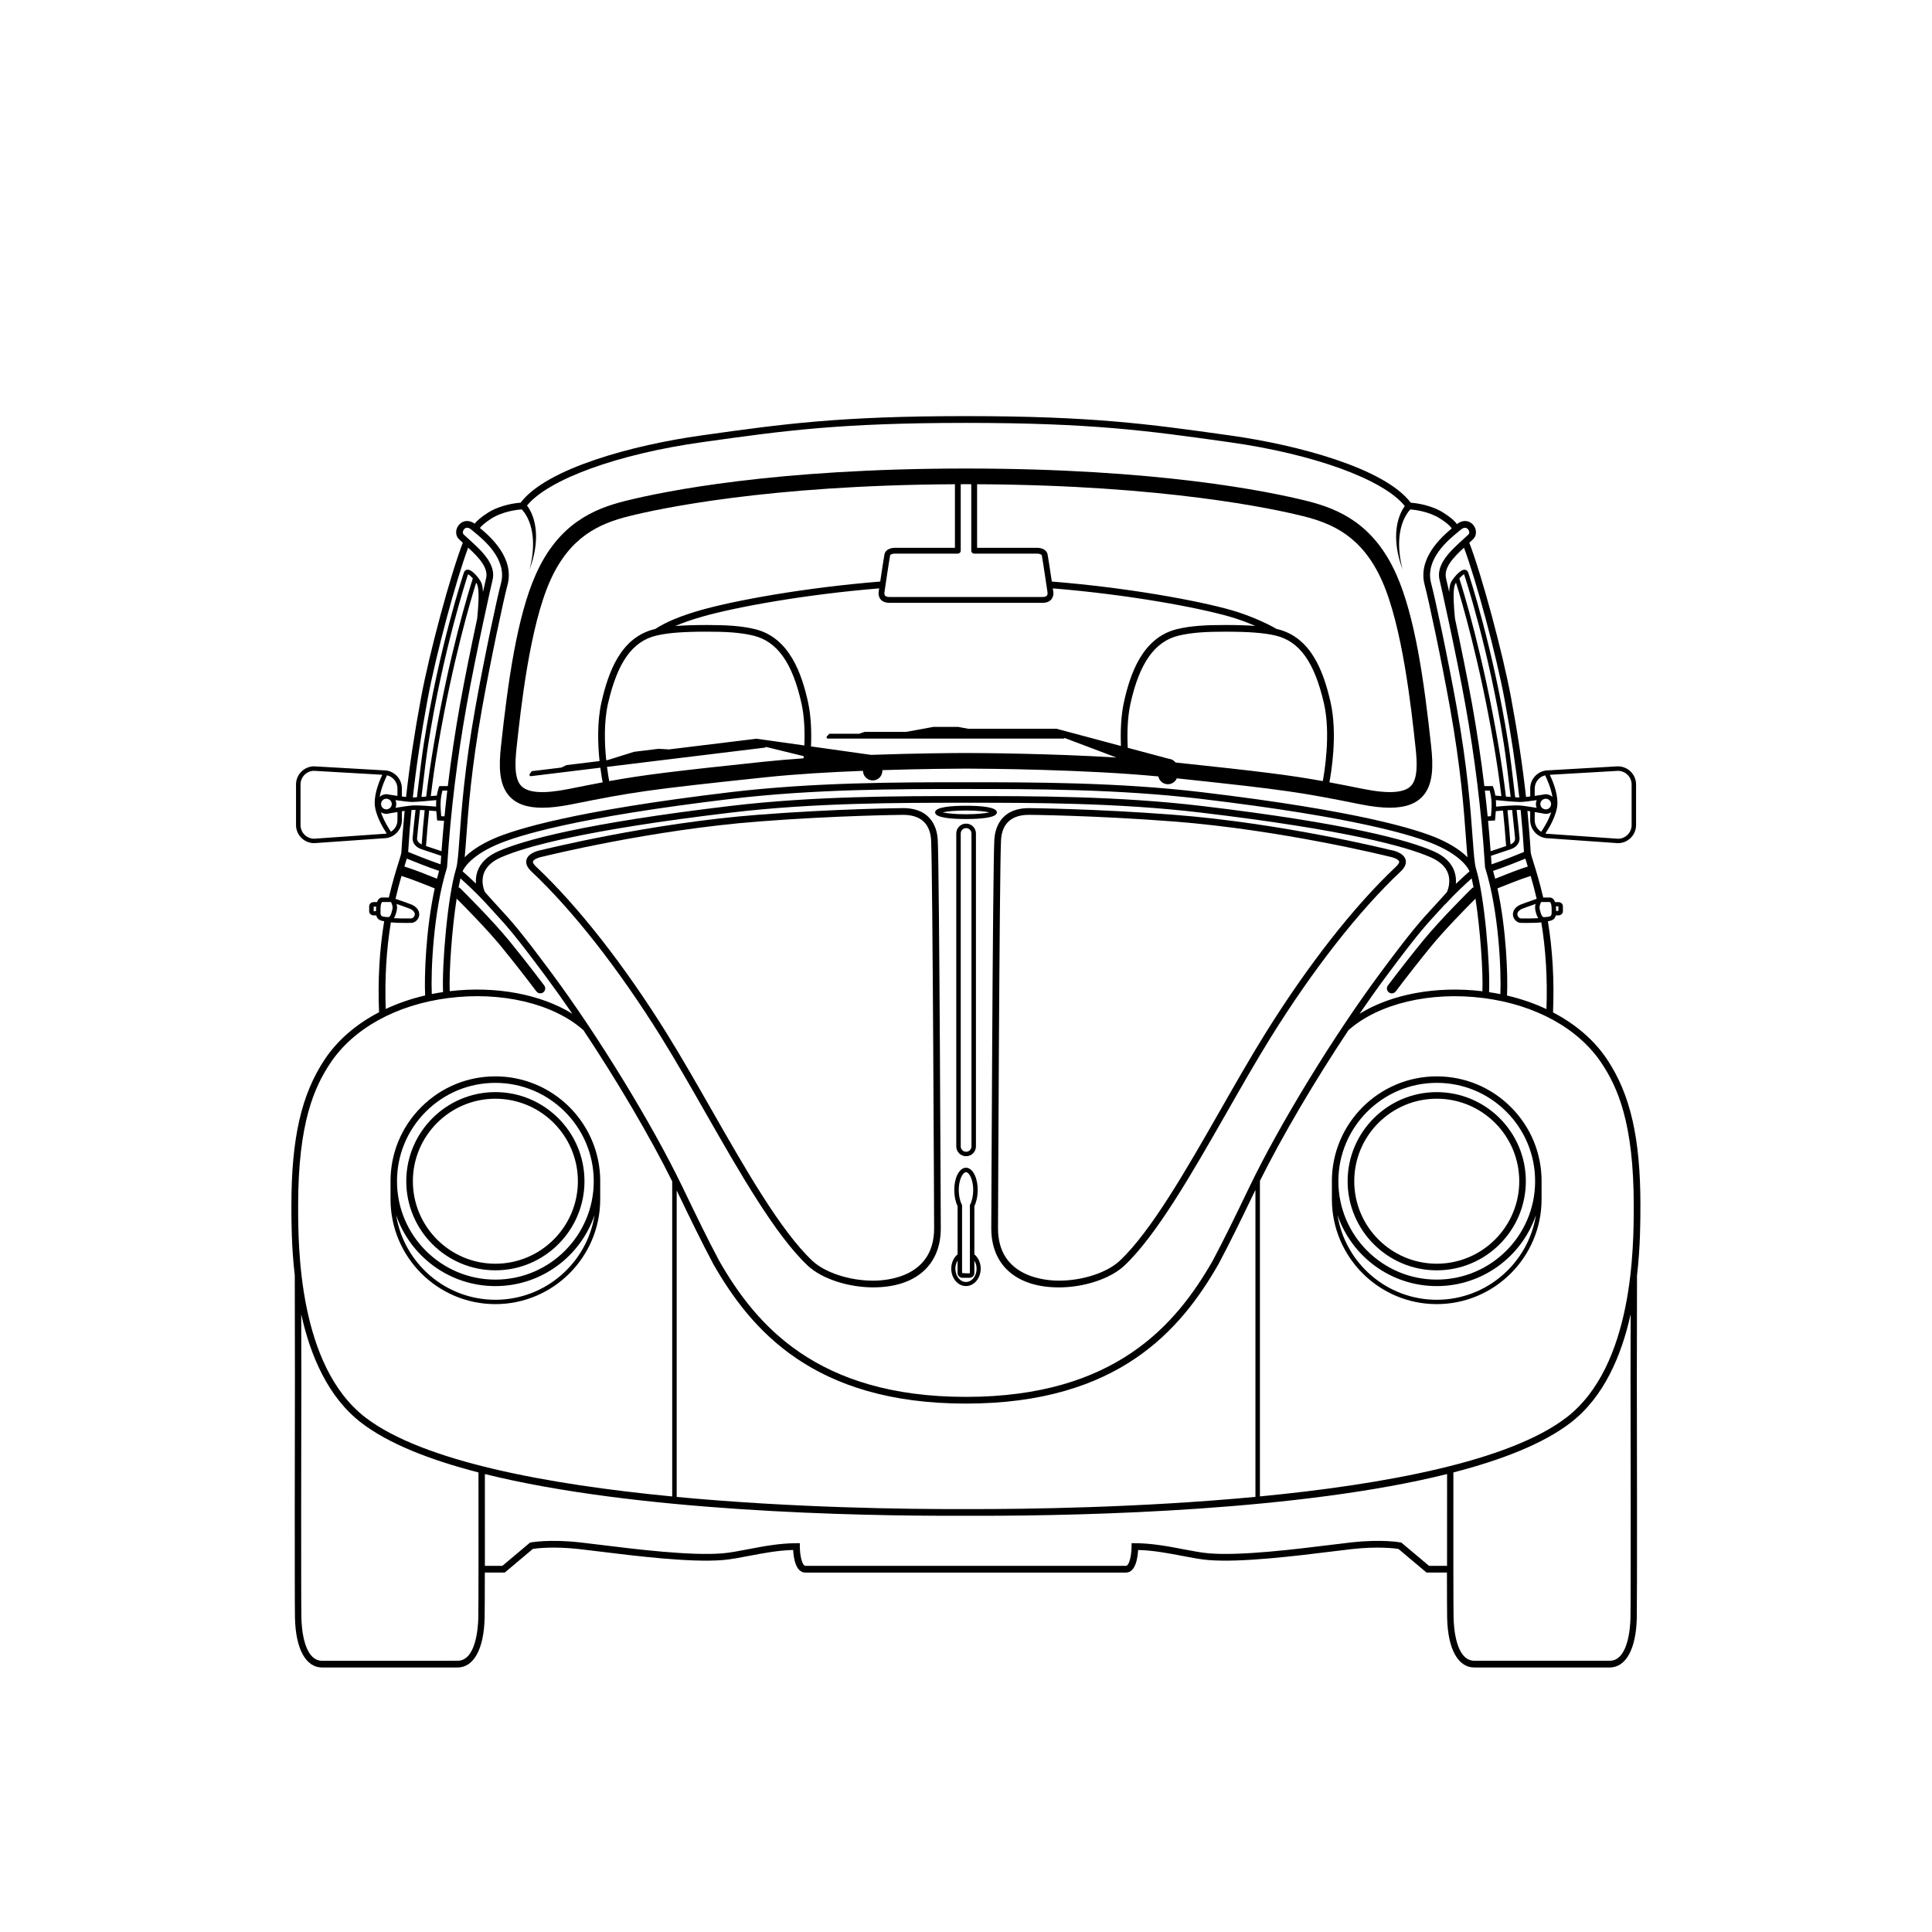 <?xml version="1.0" encoding="UTF-8"?>
<!-- Uploaded to: SVG Repo, www.svgrepo.com, Generator: SVG Repo Mixer Tools -->
<svg fill="#000000" width="800px" height="800px" version="1.1" viewBox="144 144 512 512" xmlns="http://www.w3.org/2000/svg">
 <g>
  <path d="m402.22 463.64c0.539-1.098 0.852-2.551 0.879-4.109 0.027-1.523-0.246-2.984-0.77-4.113-0.582-1.25-1.406-1.949-2.344-1.965-0.914 0.02-1.738 0.715-2.324 1.965-0.523 1.125-0.797 2.586-0.77 4.113 0.027 1.559 0.34 3.008 0.879 4.109v12.777c-1.043 0.855-1.68 2.262-1.68 3.789 0 2.547 1.75 4.617 3.902 4.617s3.902-2.07 3.902-4.617c0-1.523-0.637-2.93-1.68-3.785zm-3.481-7.723c0.371-0.793 0.844-1.27 1.246-1.281 0.422 0.008 0.898 0.484 1.266 1.281 0.445 0.953 0.684 2.262 0.66 3.59-0.023 1.418-0.32 2.773-0.812 3.715l-0.066 0.129v18.008c0 0.047-0.035 0.082-0.082 0.082h-0.957l-1.039-0.082v-18.008l-0.066-0.129c-0.492-0.941-0.785-2.297-0.812-3.715-0.02-1.328 0.219-2.637 0.664-3.59zm4.07 24.289c0 1.945-1.262 3.531-2.816 3.531-1.555 0-2.816-1.586-2.816-3.531 0-0.789 0.227-1.516 0.594-2.117v3.273c0 0.699 0.566 1.266 1.266 1.266h1.914c0.699 0 1.266-0.566 1.266-1.266v-3.269c0.367 0.598 0.594 1.324 0.594 2.113z"/>
  <path d="m524.75 480.65c13.02 0 23.613-10.594 23.613-23.613 0-13.023-10.594-23.613-23.613-23.613-13.02 0-23.617 10.594-23.617 23.613 0.004 13.02 10.598 23.613 23.617 23.613zm0.004-45.48c12.055 0 21.863 9.809 21.863 21.863 0 12.055-9.809 21.863-21.863 21.863s-21.863-9.809-21.863-21.863c-0.004-12.055 9.805-21.863 21.863-21.863z"/>
  <path d="m544.4 437.39c-5.25-5.25-12.227-8.141-19.648-8.141-15.324 0-27.789 12.465-27.793 27.789 0 0.074 0.004 0.152 0.008 0.227v4.555c0 15.32 12.465 27.785 27.781 27.785 15.32 0 27.785-12.465 27.785-27.785v-4.457h-0.004c0-0.109 0.008-0.219 0.008-0.328 0.004-7.414-2.887-14.395-8.137-19.645zm-19.648-6.422c6.965 0 13.512 2.711 18.438 7.637 4.922 4.926 7.637 11.473 7.633 18.434 0 14.375-11.695 26.07-26.07 26.07s-26.07-11.695-26.07-26.07c-0.004-14.375 11.695-26.07 26.07-26.07zm-0.004 57.484c-13.258 0-24.277-9.738-26.293-22.438 3.742 10.934 14.113 18.816 26.297 18.816s22.555-7.883 26.293-18.816c-2.019 12.699-13.043 22.438-26.297 22.438z"/>
  <path d="m515.18 374.96c1.176-1.105 1.613-2.18 1.297-3.199-0.586-1.898-3.57-2.453-4.082-2.527-0.281-0.07-28.578-7.098-57.352-9.312-20.895-1.609-38.18-1.758-38.355-1.758-7.91 0-9.055 5.898-9.184 8.438-0.434 8.727-0.801 101.98-0.805 102.93 0 9.793 6.703 15.641 17.926 15.641 6.695 0 13.66-2.312 17.332-5.758 8.527-8.004 17.98-24.559 27.121-40.566 3.859-6.762 7.852-13.75 11.652-19.871 11.199-18.023 23.434-33.652 34.449-44.012zm-35.957 43.074c-3.82 6.144-7.82 13.152-11.688 19.926-9.074 15.895-18.461 32.332-26.793 40.152-3.363 3.156-9.84 5.273-16.113 5.273-3.789 0-16.148-1-16.148-13.859 0.004-0.941 0.371-94.156 0.801-102.84 0.152-3.078 1.559-6.746 7.398-6.746 0.172 0 17.398 0.148 38.227 1.754 28.617 2.203 56.773 9.195 57.137 9.281 1 0.156 2.551 0.715 2.738 1.312 0.09 0.297-0.215 0.812-0.816 1.379-11.125 10.461-23.465 26.219-34.742 44.371z"/>
  <path d="m278.95 354.96c1.871 2.086 4.734 3.098 8.754 3.098 2.207 0 4.766-0.297 7.82-0.91 16.328-3.266 19.633-3.812 51.375-7.164 7.945-0.84 17.203-1.371 25.789-1.707l0.031 0.281c0.172 1.41 1.461 2.414 2.871 2.246 1.355-0.164 2.328-1.363 2.246-2.711 10.578-0.336 19.383-0.391 22.176-0.402 5.223 0.016 31.375 0.191 50.965 2.074 0.234 1.18 1.277 2.066 2.527 2.066 1.059 0 1.969-0.645 2.363-1.562 29.203 3.098 32.789 3.707 48.637 6.875 3.055 0.613 5.613 0.91 7.82 0.91 4.019 0 6.883-1.012 8.754-3.098 2.836-3.16 2.731-8.219 2.191-13.207-1.844-17.027-4.234-34.324-9.234-45.527-5.984-13.414-15.293-17.355-23.609-19.441-10.324-2.59-39.801-8.613-90.402-8.617h-0.023c-50.598 0.004-80.07 6.027-90.395 8.617-8.316 2.086-17.629 6.027-23.609 19.441-4.996 11.199-7.391 28.5-9.234 45.527-0.539 4.996-0.648 10.051 2.188 13.211zm77.992-9.996c-3.625 0.254-7.168 0.547-10.48 0.898-23.785 2.512-31.703 3.457-41.016 5.141-0.113-0.586-0.355-1.945-0.586-3.773l41.84-5.102c0.113-0.012 0.203-0.09 0.254-0.191l10.039 2.453c-0.016 0.203-0.035 0.387-0.051 0.574zm0.219-3.41-12.613-1.777c-0.031-0.004-0.062-0.008-0.09-0.004l-23.148 2.824v0.008l-2.777-0.164-6.512 0.797-6.961 2.18-0.402 0.051c-0.441-4.246-0.668-10.09 0.484-15.086 2.512-10.887 6.445-16.418 12.762-17.938 0.125-0.031 0.266-0.055 0.395-0.086l0.004-0.004c2.988-0.664 6.926-0.957 13.047-0.957 4.773 0 8.691 0.176 12.285 1.043 6.324 1.52 10.375 7.219 12.758 17.93 0.805 3.633 0.91 7.727 0.77 11.184zm1.578 3.289v-0.02l0.062 0.016c-0.02 0-0.043 0.004-0.062 0.004zm82.324-3.152-17.035-4.555c-0.027-0.008-0.059-0.012-0.09-0.012h-23.32v0.008l-2.734-0.5-6.562 0.008-7.176 1.32h-10.98c-0.035 0-0.078 0.008-0.113 0.02l-1.348 0.469h-7.777c-0.098 0-0.191 0.043-0.258 0.113l-0.539 0.594c-0.09 0.102-0.117 0.246-0.059 0.371 0.055 0.125 0.18 0.207 0.316 0.207h62.484c0.117 0 0.215-0.066 0.277-0.16l13.707 5.18c-17.316-1.07-35.57-1.191-39.84-1.203l-0.004 0.914-0.008-0.914h-0.004-0.008c-3.062 0.008-13.258 0.074-25.148 0.5l-15.922-2.242c0.152-3.617 0.055-7.953-0.805-11.816-1.602-7.203-4.805-17.039-14.078-19.27-3.766-0.906-7.801-1.09-12.699-1.09-3.383 0-6.117 0.09-8.418 0.281 2.043-0.875 4.43-1.707 7.219-2.504 8.719-2.492 27.008-5.863 46.848-7.484-0.047 0.32-0.078 0.531-0.082 0.574-0.035 0.133-0.316 1.332 0.418 2.281 0.504 0.648 1.309 0.977 2.402 0.977h40.535c1.09 0 1.898-0.328 2.402-0.977 0.734-0.949 0.453-2.148 0.434-2.203-0.008-0.051-0.043-0.297-0.098-0.652 19.832 1.621 38.109 4.988 46.844 7.481 2.18 0.625 4.606 1.512 6.84 2.473-2.219-0.168-4.84-0.25-8.035-0.25-4.902 0-8.938 0.184-12.699 1.09-9.273 2.231-12.473 12.066-14.078 19.27-0.848 3.824-0.953 8.109-0.809 11.703zm53.488 9.309c-9.035-1.633-16.789-2.574-39.016-4.93-0.43-0.551-1.07-0.93-1.805-0.992l-10.867-2.906c-0.176-3.578-0.113-7.953 0.746-11.797 2.383-10.711 6.438-16.41 12.758-17.93 3.594-0.863 7.512-1.043 12.285-1.043 6.391 0 10.41 0.312 13.445 1.043 6.312 1.52 10.25 7.051 12.762 17.938 1.883 8.184 0.066 18.645-0.309 20.617zm-91.613-78.672c49.754 0.242 78.691 6.527 86.477 8.48 7.723 1.938 15.586 5.352 20.832 17.109 5.418 12.148 7.769 33.852 8.898 44.281 0.418 3.844 0.605 8.035-1.152 9.992-1.754 1.953-5.93 2.242-12.672 0.895-3.457-0.691-6.336-1.262-9.02-1.762 0.406-2.082 2.281-12.703 0.289-21.336-1.805-7.824-5.035-17.09-14.074-19.266-0.074-0.02-0.156-0.031-0.23-0.051-3.035-1.789-7.91-3.82-11.945-4.973-8.875-2.535-27.492-5.965-47.602-7.582-0.391-2.613-0.973-6.465-1.121-7.207-0.273-1.363-1.812-1.73-2.68-1.73h-15.996zm-4.336 17.621v-17.625c0.473 0 0.934-0.008 1.41-0.008 0.469 0 0.918 0.004 1.383 0.008v17.625c0 0.426 0.344 0.77 0.77 0.77h16.766c0.273 0 1.098 0.121 1.168 0.492 0.219 1.078 1.461 9.504 1.488 9.66 0 0.008 0.133 0.609-0.148 0.965-0.242 0.309-0.777 0.375-1.18 0.375h-40.535c-0.402 0-0.934-0.066-1.18-0.375-0.281-0.359-0.148-0.961-0.133-1.039 0.012-0.086 1.258-8.512 1.477-9.59 0.074-0.367 0.887-0.488 1.168-0.492h16.766c0.438 0.004 0.781-0.34 0.781-0.766zm-117.71 52.25c1.129-10.43 3.477-32.133 8.898-44.281 5.246-11.758 13.109-15.172 20.832-17.109 7.785-1.953 36.715-8.234 86.445-8.48v16.852h-15.996c-0.867 0-2.406 0.363-2.68 1.73-0.148 0.742-0.734 4.613-1.121 7.207-20.117 1.617-38.742 5.051-47.602 7.582-5.262 1.504-9.199 3.141-12.039 4.996-0.043 0.012-0.094 0.02-0.137 0.027-9.039 2.176-12.27 11.438-14.074 19.266-1.219 5.293-0.988 11.336-0.531 15.703l-8.715 1.062c-0.035 0.004-0.074 0.016-0.109 0.031l-1.281 0.625-7.719 0.941c-0.098 0.012-0.184 0.062-0.238 0.145l-0.465 0.656c-0.078 0.113-0.086 0.258-0.016 0.375 0.07 0.117 0.203 0.184 0.34 0.168l18.414-2.246c0.242 1.879 0.492 3.258 0.613 3.879-2.68 0.5-5.547 1.07-8.988 1.758-6.738 1.348-10.918 1.062-12.672-0.895-1.766-1.953-1.578-6.148-1.16-9.992z"/>
  <path d="m275.28 433.42c-13.02 0-23.613 10.594-23.613 23.613 0 13.023 10.594 23.613 23.613 23.613 13.023 0 23.613-10.594 23.613-23.613 0-13.02-10.594-23.613-23.613-23.613zm0 45.48c-12.055 0-21.863-9.809-21.863-21.863 0-12.055 9.809-21.863 21.863-21.863 12.059 0 21.867 9.809 21.867 21.863-0.004 12.055-9.812 21.863-21.867 21.863z"/>
  <path d="m275.28 429.25c-7.422 0-14.402 2.891-19.648 8.141-5.25 5.25-8.141 12.227-8.141 19.648 0 0.109 0.008 0.219 0.008 0.328h-0.004v4.457c0 15.32 12.465 27.785 27.785 27.785s27.781-12.465 27.781-27.785v-4.555c0-0.074 0.008-0.152 0.008-0.227 0-15.324-12.469-27.793-27.789-27.793zm0 59.203c-13.258 0-24.277-9.738-26.297-22.438 3.742 10.934 14.109 18.816 26.293 18.816s22.555-7.883 26.293-18.816c-2.012 12.699-13.035 22.438-26.289 22.438zm0-5.34c-14.375 0-26.07-11.695-26.07-26.07 0-6.965 2.711-13.508 7.633-18.434 4.926-4.926 11.473-7.637 18.438-7.637 14.375 0 26.07 11.695 26.07 26.07s-11.695 26.07-26.07 26.07z"/>
  <path d="m397.42 364.88v82.922c0 1.438 1.168 2.609 2.606 2.609s2.609-1.168 2.609-2.609v-82.922c0-1.438-1.168-2.609-2.609-2.609-1.434 0-2.606 1.172-2.606 2.609zm4.031 0v82.922c0 0.785-0.637 1.422-1.422 1.422s-1.422-0.637-1.422-1.422v-82.922c0-0.785 0.637-1.422 1.422-1.422 0.781 0 1.422 0.637 1.422 1.422z"/>
  <path d="m383.33 358.16c-0.172 0-17.453 0.148-38.352 1.758-28.77 2.215-57.066 9.242-57.27 9.297-0.594 0.094-3.578 0.648-4.164 2.543-0.316 1.02 0.121 2.094 1.297 3.199 11.016 10.355 23.25 25.988 34.449 44.012 3.801 6.117 7.793 13.109 11.652 19.871 9.141 16.008 18.594 32.562 27.121 40.566 3.668 3.441 10.633 5.758 17.332 5.758 11.227 0 17.926-5.848 17.926-15.645-0.004-0.941-0.371-94.195-0.805-102.93-0.125-2.531-1.27-8.434-9.188-8.434zm-7.934 125.23c-6.277 0-12.754-2.121-16.113-5.273-8.332-7.82-17.719-24.258-26.793-40.152-3.867-6.773-7.871-13.781-11.688-19.926-11.277-18.152-23.613-33.906-34.738-44.367-0.602-0.566-0.91-1.082-0.816-1.379 0.188-0.605 1.711-1.152 2.82-1.332 0.281-0.07 28.438-7.062 57.055-9.262 20.832-1.605 38.055-1.754 38.223-1.754 5.848 0 7.254 3.668 7.406 6.746 0.43 8.688 0.797 101.9 0.801 102.84-0.008 12.859-12.371 13.859-16.156 13.859z"/>
  <path d="m400 361.05c3.734 0 8.188-0.305 8.188-1.758s-4.453-1.758-8.188-1.758-8.188 0.305-8.188 1.758c0 1.449 4.449 1.758 8.188 1.758zm0-2.258c3.023 0 5.113 0.254 6.199 0.496-1.086 0.246-3.176 0.496-6.199 0.496s-5.113-0.254-6.199-0.496c1.086-0.242 3.172-0.496 6.199-0.496z"/>
  <path d="m578.73 463.65v-0.199c0-17.82-2.641-29.391-8.828-38.688-3.394-5.102-8.332-9.332-14.336-12.465 0.352-8.41-0.102-16.527-1.359-24.156 1.391-0.199 1.902-0.68 2.082-1.547h0.695c0.664 0 1.203-0.492 1.203-1.102v-1.324c0-0.609-0.539-1.102-1.203-1.102h-0.879c-0.379-1.074-1.062-1.211-1.336-1.211h-1.797c-0.008-0.023-0.012-0.047-0.016-0.07l-0.02-0.09h-0.004c-0.895-3.856-1.836-6.879-2.469-8.906-0.406-1.293-0.723-2.316-0.809-2.856-0.203-3.57-0.504-7.281-0.871-11.035 0.242 0.035 0.484 0.074 0.734 0.109v2.34c0 2.648 2.152 4.805 4.762 4.805h0.004l18.488 1.297c2.648 0 4.805-2.156 4.805-4.809v-10.746c0-2.652-2.152-4.809-4.836-4.809l-18.41 1.062c-2.648 0-4.805 2.156-4.805 4.805v2.117c-0.391 0.051-0.766 0.098-1.113 0.137-0.914-8.277-2.215-16.902-3.973-26.344-2.215-11.902-7.773-32.512-11.059-41.027 0.336-0.309 0.684-0.617 0.996-0.918 0.531-0.504 0.805-1.207 0.766-1.973-0.043-0.879-0.484-1.73-1.188-2.285-1.113-0.867-2.633-0.758-3.852 0.238-0.504-0.715-1.516-1.715-3.551-3.004-3.312-2.098-7.363-2.574-8.695-2.68-6.941-9.156-29.961-15.301-47.742-17.793l-0.883-0.125c-20.777-2.914-35.789-5.019-69.23-5.019h-0.172c-33.438 0-48.449 2.106-69.23 5.019l-0.883 0.125c-17.781 2.492-40.801 8.633-47.742 17.793-1.332 0.102-5.383 0.578-8.695 2.68-1.824 1.156-2.887 2.144-3.504 2.883-1.195-0.883-2.637-0.949-3.699-0.113-0.703 0.551-1.145 1.402-1.188 2.281-0.035 0.766 0.234 1.469 0.766 1.973 0.312 0.297 0.656 0.609 0.996 0.918-3.285 8.512-8.848 29.121-11.059 41.027-1.758 9.445-3.055 18.066-3.973 26.344-0.352-0.039-0.723-0.086-1.113-0.137v-2.117c0-2.648-2.152-4.805-4.769-4.805h-0.004l-18.477-1.062c-2.648 0-4.805 2.156-4.805 4.809v10.746c0 2.648 2.152 4.805 4.844 4.805h0.004l18.402-1.293c2.648 0 4.805-2.156 4.805-4.809v-2.34c0.25-0.039 0.492-0.074 0.734-0.109-0.367 3.754-0.668 7.465-0.871 11.035-0.086 0.543-0.406 1.562-0.809 2.856-0.633 2.027-1.574 5.047-2.469 8.906h-0.004l-0.02 0.09c-0.008 0.023-0.012 0.047-0.016 0.07h-1.809c-0.266 0-0.941 0.133-1.324 1.211h-0.879c-0.664 0-1.203 0.492-1.203 1.102v1.324c0 0.609 0.539 1.102 1.203 1.102h0.695c0.176 0.867 0.691 1.348 2.082 1.547-1.258 7.617-1.711 15.723-1.359 24.117-6.035 3.137-10.996 7.383-14.402 12.5-6.188 9.301-8.828 20.867-8.828 38.688v0.199c0 3.883 0.004 10.656 0.895 18.383 0.008 10.957 0.027 21.766 0.039 26.734-0.027 11.285-0.094 59.266 0.012 63.988 0.18 8.234 2.871 13.156 7.199 13.156h35.863c4.324 0 7.016-4.918 7.199-13.156 0.027-1.297 0.047-5.852 0.051-12.004h5.277l7.465-6.273c1.016-0.152 5.453-0.711 12.25 0.047 1.414 0.156 3.184 0.375 5.203 0.625 9.648 1.191 24.223 2.992 32.848 2.289 2.102-0.172 4.492-0.629 7.019-1.113 3.582-0.688 7.609-1.461 11.648-1.559 0.105 1.992 0.645 5.988 3.234 5.988h84.953c2.59 0 3.125-3.996 3.234-5.988 4.039 0.102 8.066 0.875 11.648 1.559 2.531 0.484 4.918 0.945 7.019 1.113 8.625 0.703 23.199-1.098 32.848-2.289 2.019-0.25 3.789-0.469 5.203-0.625 6.801-0.754 11.238-0.195 12.25-0.047l7.465 6.273h5.41c0.008 6.152 0.023 10.711 0.051 12.004 0.18 8.234 2.871 13.156 7.199 13.156h35.863c4.324 0 7.016-4.918 7.199-13.156 0.105-4.723 0.039-52.703 0.012-63.984 0.012-4.973 0.031-15.785 0.043-26.742 0.895-7.715 0.898-14.484 0.898-18.371zm-21.727-79.48-0.02 1.242h-0.609c0-0.039 0.004-0.07 0.004-0.109v-0.34c0-0.281-0.02-0.52-0.043-0.75zm-313.35 1.281-0.629 0.047 0.02-1.242h0.648c-0.02 0.223-0.039 0.441-0.039 0.711v0.34c-0.004 0.051 0 0.094 0 0.145zm308.77-2.383c0.023-0.008 0.055-0.02 0.078-0.023l2.246-0.004s0.453 0.23 0.453 1.922v0.348c0.012 1.539 0.012 1.629-1.984 1.738l-0.008 0.117c-0.012 0-0.023 0.004-0.035 0.008v-0.121c-0.473 0-0.773-0.555-1.117-2.043-0.188-0.816 0.152-1.57 0.367-1.941zm-1.523 2.203c0.137 0.609 0.336 1.434 0.746 2.062-1.168 0.074-2.477 0.074-4.207 0.062h-0.363c-0.348 0-0.816-0.363-0.934-0.875-0.145-0.625 0.289-1.223 1.168-1.652 0.758-0.289 2.293-0.855 3.637-1.316-0.129 0.496-0.191 1.086-0.047 1.719zm0.336-3.07c-1.82 0.602-4.219 1.512-4.391 1.578-2.121 1.035-1.953 2.562-1.852 3.004 0.23 1.004 1.145 1.793 2.082 1.797h0.363c0.473 0.004 0.914 0.004 1.332 0.004 1.453 0 2.602-0.027 3.695-0.141 1.195 7.262 1.652 14.984 1.363 22.984-3.227-1.52-6.731-2.731-10.449-3.598 0.25-5.016-0.148-17.387-2.535-28.391l0.035-0.016c2.09-0.84 6.391-2.57 8.766-3.285 0.496 1.691 1.047 3.707 1.59 6.062zm-2.356-8.555c-2.379 0.719-6.301 2.285-8.641 3.227-0.176-0.703-0.363-1.391-0.559-2.07 3.035-1.016 6.832-2.547 8.555-3.254 0.145 0.496 0.324 1.078 0.547 1.785 0.031 0.098 0.066 0.207 0.098 0.312zm-8.992-32.258c0.812 4.742 1.465 9.199 1.996 13.602-0.684-0.062-1.258-0.121-1.598-0.152-0.207-1.273-0.508-2.082-0.523-2.133l-0.148-0.379h-2.246c-0.875-7.242-1.957-14.516-3.258-21.77-1.281-7.133-3.09-15.922-4.527-22.66-0.773-7.867-0.125-8.875 0.273-9.484 1.398 4.477 6.191 20.543 10.031 42.977zm-9.152-44.105c0.492-0.547 0.988-0.988 1.266-1.094v0.008c0.066 0.195 6.586 19.805 10.566 45.148 0.418 2.652 1.074 7.805 1.773 13.859-0.414-0.031-0.836-0.066-1.254-0.105-0.539-4.504-1.203-9.059-2.035-13.91-4.117-24.051-9.328-40.832-10.316-43.906zm8.043 56.23c0.176 0.602 0.488 1.867 0.512 3.469 0.016 1.094-0.102 2.566-0.172 3.324-0.254 0.012-0.57 0.027-0.875 0.039-0.223-2.273-0.469-4.551-0.738-6.836zm0.906 7.949 0.504-0.027 0.055-0.5c0.008-0.059 0.098-0.934 0.164-1.969 0.43-0.039 1.121-0.102 1.906-0.164 0.324 3.074 0.594 6.164 0.824 9.406l-4.109 1.379c-0.195-2.68-0.418-5.363-0.676-8.059 0.656-0.031 1.332-0.066 1.332-0.066zm4.816 7.539c2.129-0.828 2.223-2.379 2.195-2.875h0.004c-0.168-1.812-0.441-4.461-0.777-7.5 0.305 0 0.574 0.008 0.797 0.023 0.078 0.008 0.18 0.02 0.27 0.027 0.375 3.773 0.672 7.5 0.883 11.094-1.488 0.617-5.438 2.223-8.594 3.289l-0.027-0.406c-0.039-0.613-0.09-1.23-0.133-1.848zm-0.203-1.211c-0.227-3.121-0.488-6.106-0.801-9.074 0.418-0.027 0.836-0.051 1.234-0.066 0.336 3.035 0.613 5.676 0.781 7.5 0.016 0.109 0.09 1.039-1.215 1.641zm4.402 2.262 0.082-0.004-0.078 0.012zm2.016-8.695v-2.152c0.832 0.137 1.605 0.27 2.188 0.367 0.199 0.059 0.402 0.098 0.617 0.105l0.016 0.004c0.035 0 0.066 0.012 0.102 0.012 0.539 0 1.043-0.164 1.457-0.449-0.801 2.449-2.391 4.793-2.66 5.184-1.031-0.645-1.719-1.773-1.719-3.07zm1.496-4.273c0-0.695 0.508-1.246 1.164-1.371 0.105-0.02 0.199-0.031 0.277-0.047 0.773 0.012 1.402 0.641 1.402 1.418 0 0.777-0.625 1.406-1.402 1.418l-0.086-0.016c-0.062-0.012-0.156-0.027-0.227-0.039-0.641-0.141-1.129-0.684-1.129-1.363zm20.566-8.801c1.996 0 3.621 1.625 3.621 3.625v10.746c0 1.996-1.625 3.621-3.578 3.625l-18.488-1.297c-0.27 0-0.531-0.035-0.785-0.09 0.727-1.074 3.191-4.949 3.191-8.156 0-2.84-1.367-6.043-2.019-7.406zm-22.062 4.684c0-1.691 1.168-3.102 2.758-3.5 0.387 0.773 1.551 3.262 1.945 5.727-0.469-0.441-1.094-0.719-1.789-0.719-0.035 0-0.07 0.008-0.102 0.012l-0.02 0.004c-0.207 0.008-0.406 0.047-0.598 0.098-0.609 0.102-1.391 0.219-2.203 0.336zm-3.887 3.566c0.863 0 2.781-0.246 4.418-0.488-0.137 0.32-0.219 0.672-0.219 1.039 0 0.355 0.074 0.695 0.203 1.004-1.559-0.258-3.375-0.535-4.414-0.617-1.52-0.121-4.926 0.168-6.352 0.301 0.008-0.277 0.012-0.551 0.008-0.809-0.004-0.32-0.02-0.625-0.043-0.922 1.398 0.137 4.812 0.465 6.328 0.488 0.023 0.004 0.047 0.004 0.07 0.004zm-4.133-27.332c1.742 9.375 3.031 17.934 3.941 26.141-0.305-0.008-0.676-0.027-1.094-0.055-0.711-6.168-1.383-11.43-1.805-14.129-3.996-25.441-10.547-45.148-10.605-45.316-0.184-0.652-0.625-0.816-0.871-0.852-1.395-0.219-3.383 2.742-3.402 2.769-0.336 0.512-0.711 1.098-0.809 3.125-0.434-1.953-0.727-3.223-0.797-3.473-0.797-2.887 1.941-5.715 4.719-8.27 3.285 8.797 8.582 28.531 10.723 40.059zm-12.301-44.219c0.316-0.258 0.562-0.457 0.711-0.594 0.453-0.422 1.188-0.754 1.758-0.309 0.289 0.227 0.488 0.609 0.508 0.965 0.012 0.25-0.059 0.453-0.215 0.602-0.469 0.445-0.977 0.906-1.496 1.375-3.25 2.949-7.289 6.621-6.117 10.867 0.199 0.727 4.371 19.359 6.812 32.984 2.512 14.016 4.238 28.113 5.125 41.895l0.066 0.988 0.039 0.203c3.656 11.676 4.289 27.426 4.027 33.496-0.984-0.199-1.984-0.371-2.996-0.523 0.332-7.016-1.172-25.246-3.438-32.672-0.414-1.359-0.613-4.078-0.914-8.199-0.535-7.406-1.348-18.598-4.246-34.77-2.336-13.023-5.656-28.609-6.762-32.758-1.688-6.367 4.723-11.586 7.137-13.551zm-55.184 173.37-0.781 1.617c-2.914 6.043-5.93 12.293-9.102 18.238-9.629 16.75-25.75 35.98-65.328 35.98h-0.035c-39.578 0-55.703-19.23-65.316-35.957-3.184-5.969-6.195-12.219-9.113-18.266l-0.781-1.617c-8.055-16.68-22.297-39.945-34.641-56.574-8.34-11.234-10.527-13.613-13.844-17.211-0.582-0.633-1.211-1.312-1.902-2.082l0.008-0.008c-0.133-0.145-0.266-0.281-0.395-0.426-0.457-0.508-0.934-1.039-1.469-1.645-0.211-0.457-1.102-2.641-0.297-4.918 0.633-1.785 2.168-3.227 4.57-4.281 6.559-2.879 22.453-7.273 60.93-11.855 21.945-2.613 44.285-2.613 62.301-2.613 17.949 0 40.289 0 62.234 2.613 38.477 4.582 54.371 8.977 60.93 11.855 2.394 1.051 3.93 2.484 4.566 4.262 0.812 2.269-0.086 4.481-0.289 4.941-1.531 1.73-2.707 3.008-3.762 4.156-3.312 3.598-5.5 5.977-13.844 17.211-12.344 16.633-26.586 39.898-34.641 56.578zm1.496 0.996v81.336c-30.93 2.914-61.273 3.254-75.512 3.238l-1.23-0.004-1.191 0.004c-14.23 0.031-44.539-0.309-75.441-3.219v-81.215l0.605 1.254c2.922 6.059 5.945 12.328 9.156 18.352 9.867 17.168 26.383 36.871 66.871 36.871h0.035c40.488 0 57.004-19.703 66.883-36.898 3.199-6 6.223-12.27 9.145-18.328zm-188.48-54.188c-3.137-4.144-6.227-8.09-9.188-11.73-4.656-5.727-12.699-13.656-13.039-13.996-0.137-0.137-0.301-0.227-0.469-0.289 0.16-0.844 0.324-1.637 0.496-2.367 1.316 1.172 3.969 3.602 6.641 6.473 0.855 0.949 1.609 1.77 2.297 2.519 3.273 3.559 5.438 5.906 13.723 17.066 2.281 3.074 4.629 6.379 6.992 9.824-8.363-5.176-20.266-7.434-32.492-5.984-0.211-5.082 0.547-16.215 1.832-24.539 2.223 2.223 8.301 8.391 12 12.938 2.941 3.617 6.016 7.535 9.133 11.656 0.258 0.336 0.645 0.516 1.039 0.516 0.273 0 0.551-0.086 0.785-0.266 0.57-0.43 0.684-1.246 0.25-1.82zm241.2-30.262c-0.801-2.266-2.664-4.055-5.531-5.312-6.668-2.93-22.738-7.387-61.434-11.996-22.051-2.625-44.449-2.625-62.512-2.625-17.996 0-40.395 0-62.445 2.625-38.695 4.609-54.766 9.066-61.434 11.996-2.867 1.258-4.731 3.047-5.531 5.312-0.41 1.16-0.48 2.285-0.402 3.266-1.664-1.598-2.996-2.769-3.543-3.246 0.055-0.156 1.402-3.715 8.918-7.012 5.574-2.445 21.07-7.285 62.273-12.195 21.93-2.613 44.227-2.617 62.152-2.617 18 0 40.387 0.004 62.312 2.617 41.199 4.906 56.699 9.746 62.273 12.195 7.617 3.344 8.898 6.957 8.918 7.012-0.559 0.48-1.918 1.688-3.617 3.32 0.086-1 0.023-2.152-0.398-3.34zm-18.148 27.941c8.285-11.16 10.445-13.512 13.723-17.066 0.594-0.645 1.23-1.336 1.938-2.117l0.031 0.027c2.801-3.059 5.656-5.672 7.039-6.902 0.172 0.73 0.336 1.52 0.496 2.367-0.172 0.062-0.332 0.152-0.469 0.289-0.34 0.336-8.383 8.27-13.039 13.996-2.961 3.641-6.051 7.586-9.188 11.73-0.434 0.574-0.32 1.391 0.254 1.824 0.234 0.176 0.512 0.266 0.785 0.266 0.395 0 0.785-0.176 1.039-0.516 3.117-4.121 6.191-8.043 9.133-11.656 3.695-4.547 9.777-10.715 11.996-12.938 1.285 8.328 2.047 19.465 1.836 24.547-12.25-1.469-24.18 0.789-32.559 5.977 2.356-3.453 4.703-6.758 6.984-9.828zm-237.04-121.43c3.106-1.969 7.106-2.352 8.039-2.418 0.773 0.809 1.457 1.961 1.914 3.113 0.52 1.305 0.836 2.707 0.98 4.137 0.285 2.867-0.094 5.82-0.824 8.668 1.012-2.758 1.703-5.688 1.711-8.711 0-1.508-0.176-3.035-0.602-4.519-0.395-1.301-0.906-2.531-1.793-3.707 5.719-6.977 24.086-13.656 46.309-16.773l0.883-0.125c20.707-2.902 35.668-5 68.98-5h0.172c33.312 0 48.273 2.098 68.98 5l0.883 0.125c22.363 3.137 40.816 9.883 46.41 16.906-0.824 1.137-1.312 2.324-1.691 3.574-0.426 1.488-0.605 3.012-0.605 4.519 0.008 3.023 0.699 5.949 1.711 8.711-0.73-2.848-1.113-5.801-0.824-8.668 0.145-1.43 0.457-2.832 0.977-4.137 0.457-1.148 1.133-2.293 1.902-3.102 1.191 0.098 4.91 0.535 7.852 2.402 2.191 1.387 2.902 2.281 3.125 2.641-2.793 2.312-9.031 7.961-7.184 14.934 1.094 4.125 4.402 19.637 6.731 32.617 2.883 16.074 3.691 27.215 4.223 34.582 0.145 1.984 0.266 3.641 0.402 5.012-1.461-1.465-3.832-3.242-7.66-4.922-5.664-2.488-21.348-7.398-62.773-12.332-22.004-2.621-44.426-2.629-62.461-2.629h-0.129c-17.961 0-40.289 0.008-62.297 2.629-41.426 4.934-57.113 9.844-62.773 12.332-3.828 1.68-6.195 3.457-7.66 4.922 0.137-1.375 0.258-3.031 0.402-5.012 0.531-7.371 1.34-18.508 4.223-34.586 2.328-12.98 5.633-28.492 6.731-32.617 1.887-7.106-4.625-12.832-7.332-15.059 0.469-0.566 1.363-1.43 3.07-2.508zm-7.062 2.664c0.57-0.449 1.305-0.113 1.758 0.309 0.148 0.137 0.395 0.336 0.711 0.594 2.414 1.965 8.82 7.184 7.133 13.547-1.102 4.152-4.426 19.738-6.762 32.758-2.898 16.168-3.711 27.363-4.246 34.77-0.297 4.117-0.496 6.84-0.914 8.199-2.266 7.422-3.766 25.637-3.438 32.66-1.012 0.148-2.008 0.324-2.992 0.52-0.258-6.078 0.375-21.812 4.027-33.48l0.102-1.191c0.887-13.781 2.613-27.875 5.125-41.895 2.441-13.621 6.613-32.258 6.812-32.984 1.176-4.246-2.867-7.918-6.117-10.867-0.52-0.469-1.023-0.93-1.496-1.375-0.156-0.148-0.227-0.352-0.215-0.602 0.023-0.355 0.223-0.734 0.512-0.961zm-13.832 82.047c-0.027 0.496 0.074 2.047 2.223 2.883l5.356 1.797c-0.043 0.617-0.094 1.234-0.133 1.848l-0.027 0.406c-3.152-1.066-7.106-2.672-8.594-3.289 0.211-3.594 0.508-7.32 0.883-11.094 0.086-0.008 0.191-0.02 0.27-0.027 0.223-0.02 0.492-0.023 0.797-0.023-0.336 3.039-0.613 5.688-0.781 7.5l0.008 0.004zm1.184 0.027c0.168-1.824 0.441-4.469 0.781-7.5 0.402 0.016 0.82 0.039 1.238 0.066-0.312 2.969-0.574 5.949-0.801 9.07-1.305-0.613-1.23-1.531-1.219-1.637zm5.625-24.766c3.844-22.434 8.637-38.504 10.039-42.973 0.398 0.609 1.047 1.613 0.277 9.484-1.441 6.738-3.25 15.527-4.531 22.66-1.301 7.254-2.387 14.527-3.258 21.77h-2.246l-0.148 0.379c-0.02 0.051-0.32 0.859-0.523 2.133-0.34 0.031-0.914 0.09-1.598 0.152 0.523-4.406 1.176-8.863 1.988-13.605zm-3.203 13.711c-0.414 0.035-0.836 0.074-1.25 0.105 0.695-6.055 1.355-11.207 1.773-13.859 3.848-24.5 10.07-43.652 10.57-45.152 0.277 0.109 0.773 0.547 1.266 1.09-0.988 3.074-6.203 19.855-10.324 43.906-0.832 4.852-1.496 9.406-2.035 13.91zm5.59-1.586c-0.27 2.281-0.516 4.562-0.738 6.836-0.305-0.012-0.621-0.027-0.875-0.039-0.07-0.762-0.191-2.231-0.172-3.324 0.023-1.602 0.332-2.867 0.512-3.469zm-2.742 7.422 0.055 0.5 0.504 0.027s0.68 0.035 1.328 0.062c-0.258 2.695-0.48 5.383-0.676 8.059l-4.109-1.375c0.23-3.242 0.504-6.332 0.828-9.406 0.785 0.062 1.473 0.125 1.902 0.164 0.07 1.035 0.164 1.91 0.168 1.969zm-2.453-31.734c2.144-11.527 7.438-31.262 10.723-40.059 2.777 2.555 5.516 5.387 4.719 8.27-0.07 0.25-0.363 1.52-0.797 3.473-0.098-2.027-0.477-2.613-0.809-3.125-0.02-0.031-1.969-3-3.402-2.769-0.246 0.035-0.688 0.199-0.863 0.824-0.066 0.195-6.617 19.902-10.613 45.344-0.422 2.699-1.098 7.961-1.805 14.129-0.418 0.027-0.789 0.047-1.094 0.055 0.91-8.211 2.199-16.766 3.941-26.141zm-10.773 20.262c1.578 0.387 2.758 1.809 2.758 3.504v1.957c-0.812-0.117-1.594-0.234-2.199-0.336-0.191-0.055-0.391-0.09-0.598-0.098-0.004 0-0.012-0.004-0.02-0.004-0.035 0-0.07-0.012-0.102-0.012-0.691 0-1.32 0.277-1.789 0.719 0.395-2.465 1.562-4.957 1.949-5.731zm1.258 7.621c0 0.68-0.488 1.223-1.129 1.363-0.074 0.012-0.164 0.027-0.23 0.039l-0.086 0.016c-0.773-0.012-1.402-0.641-1.402-1.418 0-0.777 0.625-1.406 1.402-1.418 0.082 0.016 0.172 0.027 0.277 0.047 0.66 0.125 1.168 0.676 1.168 1.371zm-2.164 7.898-18.402 1.293c-1.996 0-3.621-1.625-3.621-3.621v-10.746c0-1.996 1.625-3.625 3.586-3.625l18.09 1.043c-0.652 1.363-2.019 4.566-2.019 7.406 0 3.203 2.457 7.066 3.188 8.152-0.262 0.059-0.535 0.098-0.82 0.098zm3.664-3.625c0 1.293-0.688 2.422-1.719 3.062-0.281-0.402-1.859-2.738-2.66-5.18 0.418 0.281 0.918 0.449 1.461 0.449 0.035 0 0.066-0.008 0.102-0.012l0.016-0.004c0.215-0.008 0.418-0.047 0.617-0.105 0.582-0.102 1.352-0.23 2.188-0.367zm-0.516-3.269c0.129-0.309 0.203-0.648 0.203-1.004 0-0.371-0.078-0.719-0.219-1.039 1.637 0.242 3.555 0.488 4.418 0.488h0.07c1.512-0.027 4.93-0.352 6.328-0.488-0.023 0.293-0.039 0.602-0.043 0.922-0.004 0.258 0 0.527 0.008 0.809-1.422-0.133-4.828-0.422-6.352-0.301-1.039 0.078-2.856 0.359-4.414 0.613zm2.527 11.965-0.004 0.008-0.078-0.012zm-0.078 3.277c0.219-0.703 0.402-1.285 0.547-1.785 1.723 0.707 5.519 2.238 8.555 3.254-0.195 0.68-0.383 1.371-0.559 2.07-2.34-0.941-6.262-2.508-8.641-3.227 0.031-0.102 0.066-0.211 0.098-0.312zm-0.859 2.809c2.375 0.715 6.676 2.445 8.766 3.285l0.035 0.016c-2.383 10.992-2.785 23.348-2.535 28.375-3.719 0.863-7.223 2.074-10.449 3.586-0.285-7.988 0.172-15.699 1.363-22.953 1.094 0.113 2.242 0.141 3.695 0.141 0.418 0 0.859 0 1.332-0.004h0.363c0.938-0.004 1.852-0.793 2.082-1.797 0.102-0.441 0.27-1.969-1.902-3.027-0.141-0.051-2.527-0.957-4.34-1.559 0.539-2.356 1.09-4.371 1.59-6.062zm-1.262 9.133c0.145-0.633 0.086-1.223-0.047-1.719 1.336 0.461 2.856 1.02 3.586 1.297 0.93 0.453 1.363 1.051 1.219 1.676-0.117 0.516-0.586 0.875-0.934 0.875h-0.363c-1.73 0.012-3.035 0.012-4.207-0.066 0.406-0.629 0.605-1.453 0.746-2.062zm-4.297 0.039v-0.348c0-1.668 0.434-1.914 0.426-1.918h2.269c0.023 0.008 0.051 0.016 0.074 0.023 0.219 0.371 0.559 1.121 0.371 1.938-0.34 1.488-0.645 2.043-1.117 2.043v0.121c-0.012-0.004-0.023-0.004-0.035-0.008l-0.008-0.117c-1.992-0.105-1.992-0.195-1.98-1.734zm25.914 187.4c-0.059 2.68-0.633 11.418-5.508 11.418l-35.867 0.004c-4.883 0-5.457-8.738-5.512-11.418-0.105-4.707-0.039-52.66-0.012-63.945-0.008-3.281-0.02-9.402-0.031-16.477 2.402 10.852 7.023 21.938 15.953 28.789 7.176 5.504 18.086 9.797 31.023 13.137 0.02 16.848 0.016 35.637-0.047 38.492zm-29.895-53.043c-17.852-13.699-17.852-45.551-17.852-56.02v-0.199c0-21.93 4.312-31.367 8.527-37.703 6.113-9.188 17.5-15.473 31.23-17.242 14.129-1.824 27.848 1.438 35.84 8.5 8.867 13.32 17.613 28.152 23.535 40.074v83.508c-32.812-3.16-66.074-9.25-81.281-20.918zm286.61 39.305h-4.762l-7.336-6.164-0.23-0.043c-0.199-0.035-4.957-0.902-12.996-0.008-1.418 0.156-3.195 0.375-5.223 0.625-9.574 1.18-24.039 2.969-32.484 2.281-2.004-0.164-4.348-0.613-6.828-1.086-3.918-0.754-8.352-1.605-12.848-1.605h-0.887v0.887c-0.004 2.41-0.637 5.109-1.48 5.109h-84.953c-0.844 0-1.48-2.699-1.48-5.109v-0.887h-0.887c-4.496 0-8.934 0.852-12.848 1.605-2.481 0.477-4.824 0.926-6.828 1.086-8.441 0.688-22.914-1.098-32.484-2.281-2.027-0.25-3.805-0.469-5.223-0.625-8.035-0.895-12.801-0.027-12.996 0.008l-0.23 0.043-7.336 6.164h-4.629c0.008-7.09 0.004-15.93-0.004-24.328 39.918 9.926 97.988 11.145 126.29 11.059l1.223-0.004 1.188 0.004c0.734 0.004 1.48 0.004 2.254 0.004 29.062 0 85.156-1.398 124.04-11.062-0.016 8.398-0.02 17.238-0.012 24.328zm48.625 13.738c-0.059 2.68-0.633 11.418-5.508 11.418h-35.863c-4.883 0-5.457-8.738-5.512-11.418-0.066-2.856-0.066-21.645-0.051-38.496 12.941-3.34 23.848-7.633 31.027-13.141 8.926-6.852 13.551-17.934 15.949-28.781-0.008 7.074-0.023 13.191-0.031 16.473 0.031 11.285 0.094 59.242-0.012 63.945zm0.859-109.06c0 10.465 0.004 42.316-17.848 56.02-15.195 11.656-48.426 17.742-81.215 20.902v-83.625c5.918-11.898 14.633-26.664 23.469-39.938 7.996-7.062 21.719-10.32 35.84-8.5 13.734 1.77 25.117 8.055 31.23 17.242 4.219 6.34 8.527 15.773 8.527 37.703z"/>
 </g>
</svg>